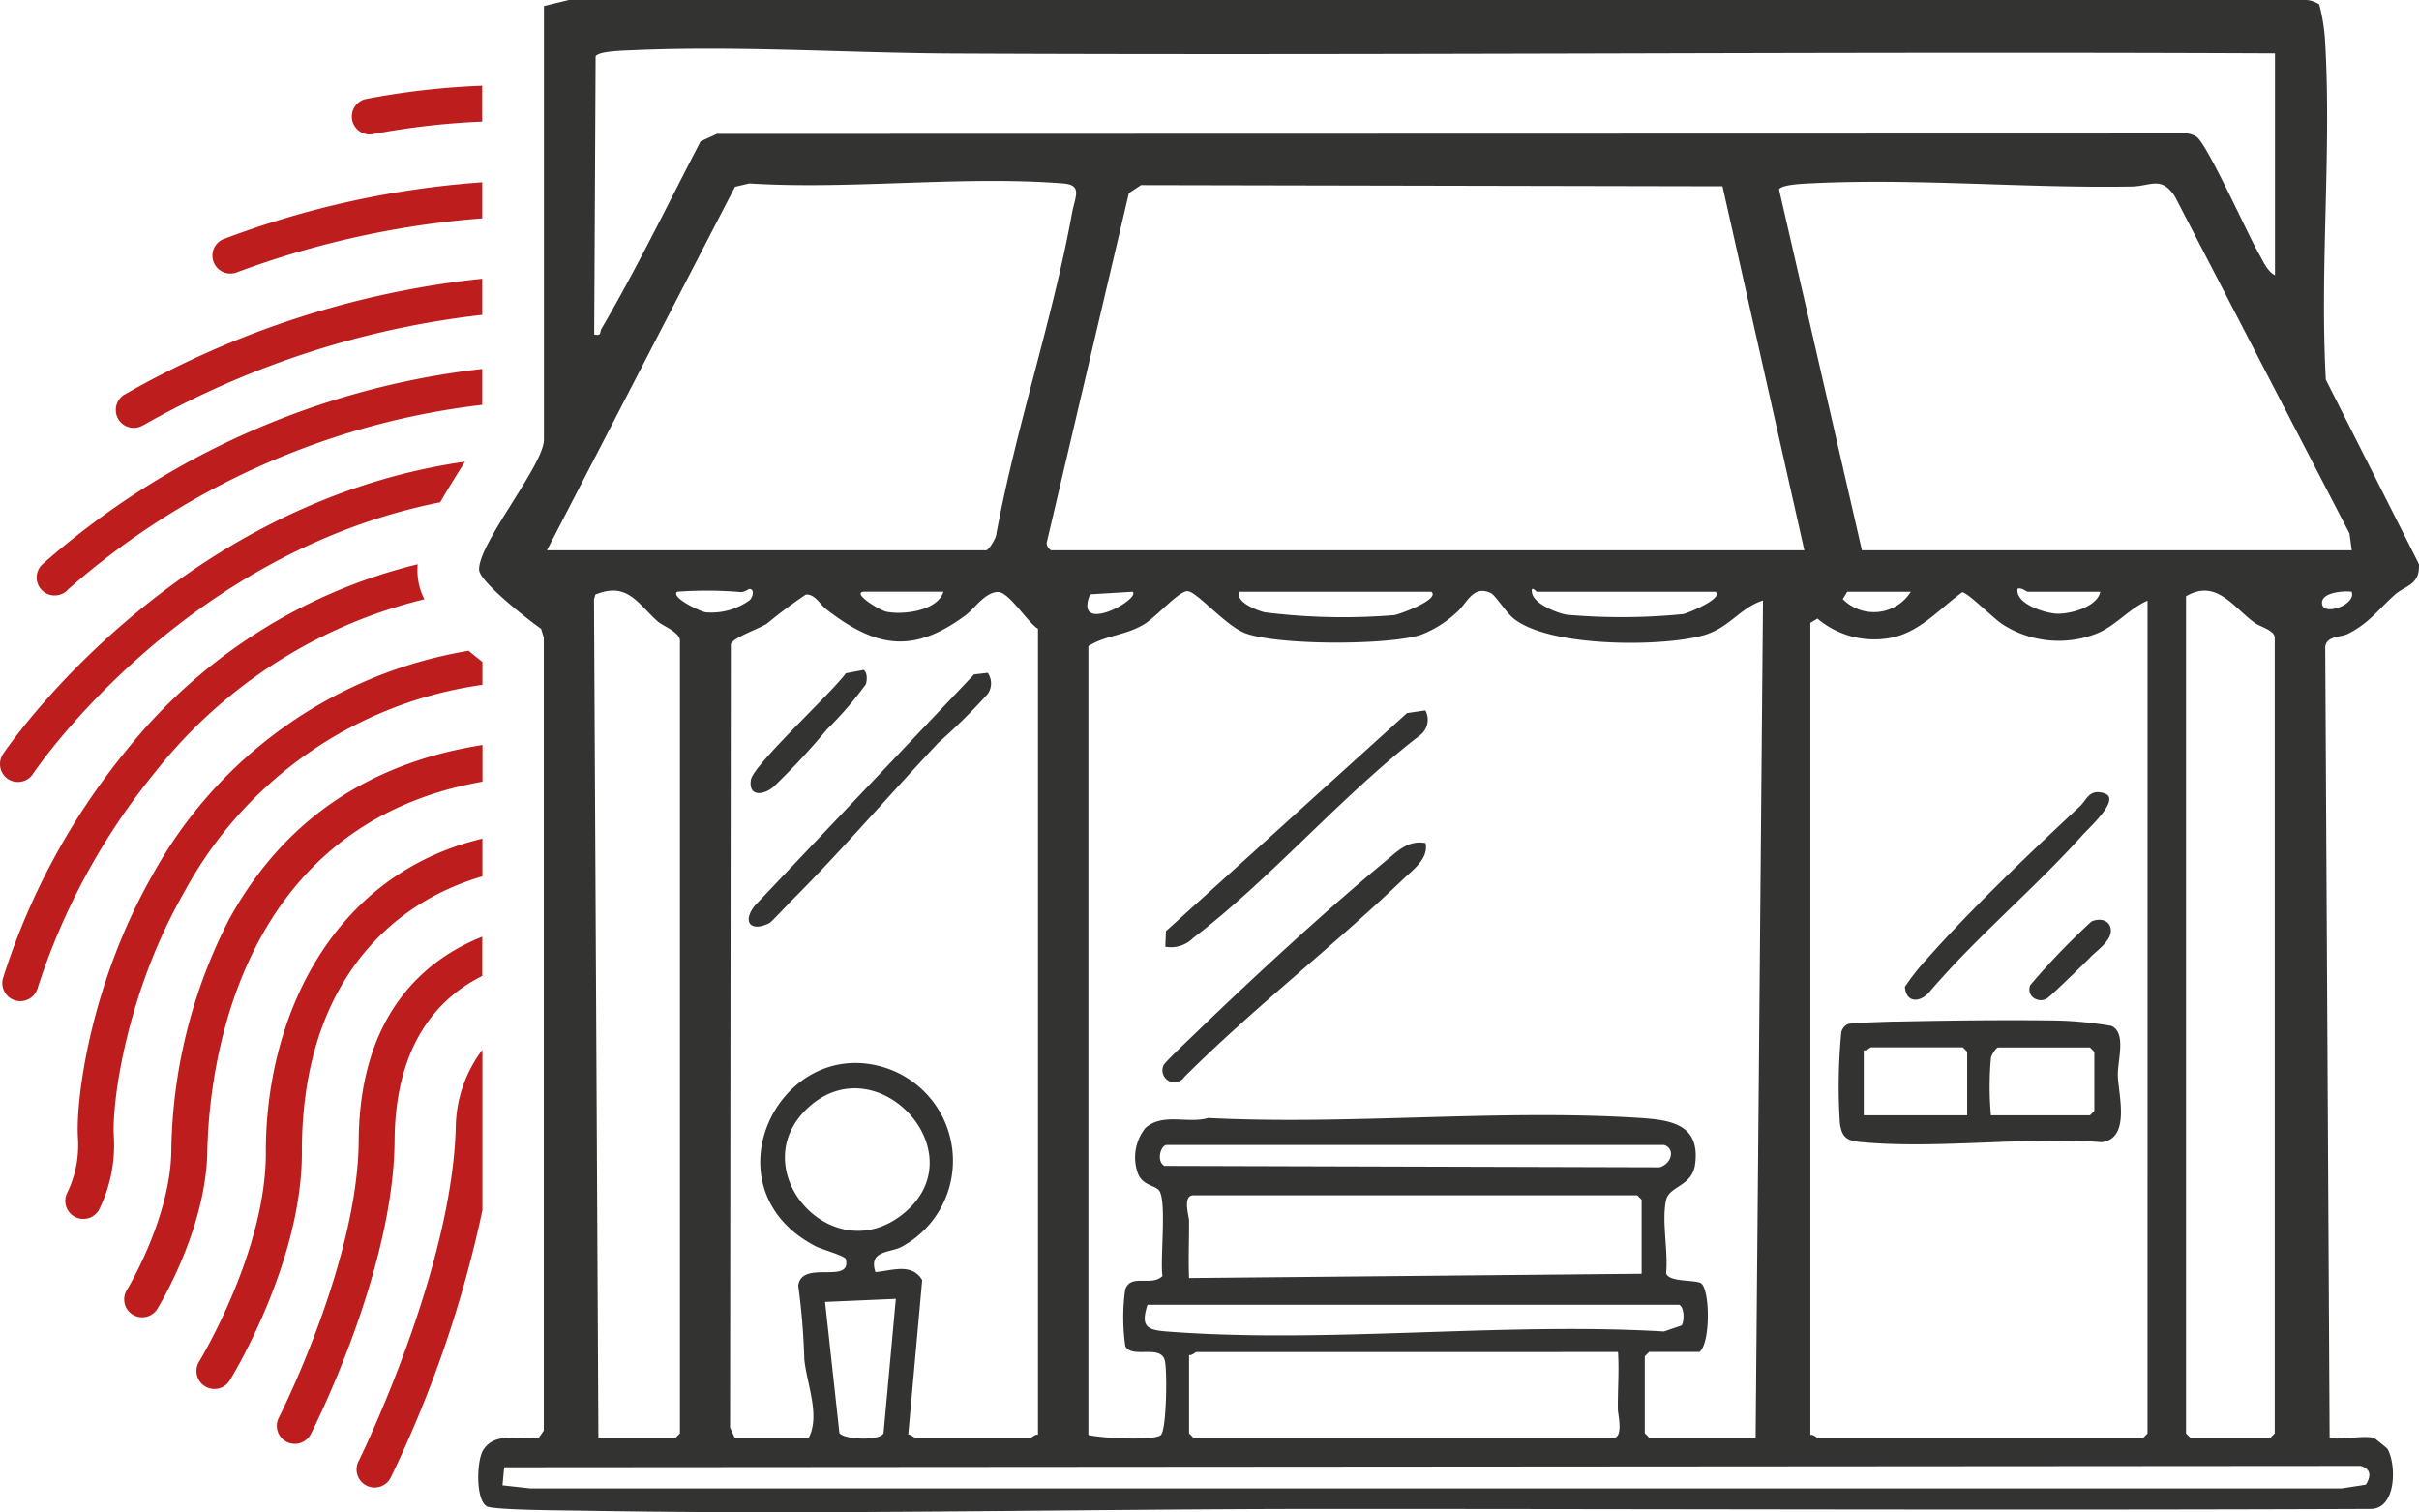 <?xml version="1.0" encoding="UTF-8"?>
<svg xmlns="http://www.w3.org/2000/svg" width="179.496" height="112.238" viewBox="0 0 179.496 112.238">
  <g id="boutique-empreinte-rouge" transform="translate(-0.003)">
    <path id="Tracé_48" data-name="Tracé 48" d="M31.5,44.764a4.584,4.584,0,0,1-.517-1.974c-.01-.211,0-.422.01-.632A39.725,39.725,0,0,0,9.39,55.954,51.059,51.059,0,0,0,.22,72.894,1.337,1.337,0,0,0,2.8,73.6a49.2,49.2,0,0,1,8.728-16.029,36.354,36.354,0,0,1,19.986-12.82ZM.6,58.1a1.342,1.342,0,0,0,1.849-.383c.134-.211,10.99-16.336,30.219-20.159.422-.738.91-1.533,1.466-2.424.115-.182.24-.383.374-.594C12.7,37.683.364,56.031.22,56.251A1.342,1.342,0,0,0,.6,58.1ZM10.635,31.839a65.9,65.9,0,0,1,25.151-8.192V20.964A67.618,67.618,0,0,0,9.217,29.577a1.33,1.33,0,1,0,1.418,2.252Zm17.1-21.615a56.254,56.254,0,0,1,8.048-.92V6.64a57.291,57.291,0,0,0-8.633.987,1.331,1.331,0,0,0,.584,2.6ZM17.553,20.5a66.919,66.919,0,0,1,18.233-4.015V13.807a67.775,67.775,0,0,0-19.268,4.244A1.331,1.331,0,0,0,17.553,20.5ZM5.011,44.064A56.411,56.411,0,0,1,35.786,30.325V27.661A59.41,59.41,0,0,0,3.143,42.167a1.335,1.335,0,1,0,1.868,1.907ZM26.6,108.747a1.337,1.337,0,0,0,2.4,1.188A87.48,87.48,0,0,0,35.8,90.1V78.192a9.717,9.717,0,0,0-1.974,5.586c-.22,10.75-7.148,24.825-7.224,24.969Zm.019-23.809c-.057,8.958-5.854,20.418-5.912,20.533a1.333,1.333,0,1,0,2.376,1.207c.249-.489,6.132-12.13,6.2-21.73.048-7.215,3.277-10.626,6.506-12.235V69.8c-4.043,1.61-9.1,5.538-9.169,15.138Zm-6.889.891c.01,7.339-4.9,15.416-4.944,15.493a1.334,1.334,0,1,0,2.271,1.4c.22-.355,5.356-8.8,5.346-16.9-.029-12.388,6.477-18.5,13.395-20.5v-2.8C24.72,65.162,19.709,75.644,19.728,85.829ZM16.93,68.65a38.606,38.606,0,0,0-4.216,17.112c-.1,4.992-3.267,10.214-3.3,10.261a1.331,1.331,0,0,0,2.271,1.389c.144-.24,3.583-5.883,3.7-11.612C15.5,79.86,17.4,61.55,35.805,58.292V55.571c-8.556,1.351-14.889,5.72-18.865,13.059ZM34.78,48.577A32.934,32.934,0,0,0,11.363,65.143C6.736,73.21,5.605,81.833,5.787,84.736A8.107,8.107,0,0,1,5,88.789a1.338,1.338,0,0,0,2.338,1.3,10.853,10.853,0,0,0,1.111-5.509C8.3,82.034,9.4,73.938,13.682,66.475A29.826,29.826,0,0,1,35.8,51.106v-1.7c-.364-.287-.7-.556-1.016-.824Z" transform="translate(0 -0.278)" fill="#be1d1d"></path>
    <g id="hLvqfL" transform="translate(35.49)">
      <g id="Groupe_109" data-name="Groupe 109">
        <path id="Tracé_49" data-name="Tracé 49" d="M177.7,106.715c.057.019.968.757,1.006.814.671,1.131.69,4.427-1.217,4.465-25.869.105-51.595,0-77.3,0-18.549,0-37.261.45-55.763.125-1.131-.019-6.3-.038-6.764-.326-.834-.527-.738-3.42-.249-4.177.9-1.408,2.759-.709,4.129-.92l.364-.517V47.331l-.2-.661c-.853-.584-4.561-3.478-4.6-4.369-.1-1.916,4.81-7.8,4.81-9.667V.45L43.766,0H172.442a1.878,1.878,0,0,1,1.207.335,13.784,13.784,0,0,1,.441,2.855c.469,8.173-.412,16.767.048,24.988l6.908,13.692c.086,1.571-1.025,1.581-1.8,2.28-1.217,1.092-1.916,2.117-3.468,2.894-.584.287-1.552.134-1.686.949l.326,58.733c.891.163,2.529-.22,3.3,0ZM170.353,3.967c-32.72-.153-65.363.163-98.044.01-7.914-.038-15.991-.6-23.934-.24-.556.029-2.4.057-2.625.45l-.105,20.638c.584.125.374-.144.546-.431,2.635-4.513,4.934-9.255,7.349-13.9l1.217-.556,109.111-.029a1.611,1.611,0,0,1,.652.23c.766.431,3.852,7.33,4.666,8.728.316.546.6,1.265,1.178,1.562V3.967ZM42.128,40.845h32.6c.192,0,.757-.92.757-1.217,1.466-7.924,4.177-15.914,5.615-23.8.22-1.226.814-2.1-.652-2.213-7.493-.594-15.723.479-23.292,0l-1.064.249L42.137,40.845Zm37.434,0h55.878l-6.074-27.019L86.22,13.739l-.9.594L79.216,40.3a.679.679,0,0,0,.335.546Zm96.5,0-.172-1.255L162.927,14.563c-1.035-1.533-1.782-.738-3.219-.719-7.857.134-15.953-.623-23.733-.24-.537.029-2.185.077-2.414.45l6.151,26.789h36.332ZM57.208,44.514c.23-.249.335-.786-.038-.8-.077,0-.383.249-.661.23A29.772,29.772,0,0,0,51.8,43.92c-.5.431,1.734,1.466,2.1,1.523a4.847,4.847,0,0,0,3.325-.929Zm71.648-.594h-13.28s-.479-.546-.335.115c.172.8,1.84,1.466,2.577,1.59a46.382,46.382,0,0,0,8.633-.048C126.758,45.52,129.46,44.428,128.857,43.92Zm28.542,0h-5.375c-.115,0-.46-.345-.766-.22-.163,1.15,2.108,1.83,2.961,1.849C155.215,45.568,157.179,45.041,157.4,43.92ZM45.97,106.715h5.71l.326-.326V47.552c0-.632-1.274-1.092-1.648-1.428-1.466-1.3-2.242-2.98-4.628-1.993l-.1.345.326,62.249Zm25.582-62.8H65.736c-1.14,0,1.035,1.37,1.59,1.485,1.236.259,3.8-.057,4.235-1.485ZM78.575,106.5V46.67c-.8-.5-2.146-2.731-2.961-2.731-.968,0-1.744,1.236-2.424,1.734-3.88,2.865-6.611,2.414-10.309-.441-.479-.374-.872-1.169-1.533-1.1a35.746,35.746,0,0,0-2.9,2.165c-.642.4-2.52,1.035-2.664,1.514l-.057,58.148.345.757h5.49c.872-1.658-.144-4-.326-5.825a51.778,51.778,0,0,0-.45-5.471c.259-1.964,3.967-.038,3.535-1.964-.057-.249-1.82-.738-2.185-.929-8.278-4.235-2.941-15.5,4.81-13.366a7.256,7.256,0,0,1,1.514,13.375c-.843.46-2.491.24-1.945,1.878,1.217-.1,2.692-.709,3.468.594l-1.035,11.459c.182,0,.45.24.527.24h8.566c.077,0,.335-.287.546-.22ZM85.6,43.92l-3.162.192C81.181,47.226,86.23,44.476,85.6,43.92Zm-3.286,4.062V106.5c.881.24,4.925.46,5.385,0,.422-.412.479-4.886.278-5.557-.345-1.169-2.453-.077-2.922-1.035a14.939,14.939,0,0,1-.01-4.187c.4-1.236,1.955-.2,2.769-1.016-.2-1.169.355-5.739-.287-6.391-.345-.345-1.188-.354-1.533-1.207a3.5,3.5,0,0,1,.556-3.392c1.3-1.15,3.181-.287,4.647-.738,10.5.537,21.654-.68,32.078,0,2.328.153,4.436.5,4.062,3.42-.211,1.667-1.916,1.61-2.156,2.673-.345,1.562.172,3.794,0,5.423.2.671,1.964.479,2.539.719.728.3.786,4.465-.057,5.126h-3.737l-.326.326v5.71l.326.326h7.9l.546-62.134c-1.734.556-2.52,2.089-4.513,2.616-3.181.853-11.459.843-14.036-1.313-.527-.441-1.322-1.705-1.658-1.859-1.332-.613-1.753.786-2.52,1.437a8.218,8.218,0,0,1-2.7,1.686c-2.52.766-10.463.766-12.935-.115-1.495-.527-3.66-3.143-4.35-3.143-.652,0-2.357,1.964-3.248,2.482-1.447.843-2.788.776-4.1,1.6Zm25.467-4.062H93.5c-.249.8,1.293,1.361,1.878,1.523a46.651,46.651,0,0,0,9.629.211c.364-.048,3.44-1.169,2.759-1.734Zm35.565,0H138.62l-.326.546a3.239,3.239,0,0,0,5.049-.546Zm17.562.661c-1.38.594-2.386,1.9-3.8,2.453a7.69,7.69,0,0,1-6.889-.652c-.7-.422-2.616-2.386-3.066-2.424-1.715,1.246-3.258,3.1-5.509,3.42a6.536,6.536,0,0,1-5.231-1.466l-.527.316V106.5c.211-.067.479.22.546.22H160.58l.326-.326Zm2.855-.326V106.39l.326.326h5.931l.326-.326V47.331c0-.556-1.111-.814-1.514-1.121-1.6-1.178-2.836-3.267-5.068-1.955Zm12.293-.335c-.594-.086-2.414.048-2.185.968C174.07,45.7,176.4,44.869,176.054,43.92ZM61.53,82.2c-4.877,4.474,1.552,11.986,6.841,8.048C74.3,85.819,66.732,77.426,61.53,82.2Zm63.485,2.779H88.127c-.422,0-.8,1.159-.182,1.552l36.753.105C125.657,86.346,125.848,85.206,125.015,84.976Zm-1.648,9.552v-5.49l-.326-.326H90.11c-.834,0-.326,1.552-.326,1.887.01,1.408-.057,2.836,0,4.254l33.582-.316ZM68.035,96.4l-5.26.23,1.064,9.725c.316.5,3.085.613,3.277,0l.91-9.955Zm58.072.441H86.7c-.5,1.581-.1,1.868,1.418,1.983,11.871.92,24.911-.709,36.907,0l1.313-.45c.22-.364.2-1.408-.22-1.543Zm-4.494,3.507H90.331c-.077,0-.335.287-.546.22v5.816l.326.326h31.177c.738,0,.326-1.753.316-2.079-.019-1.428.105-2.874.01-4.292Zm55.494,9.84c.393-.642.393-1.14-.374-1.389l-137.768.1-.125,1.341,2.079.23H175.306l1.8-.278Z" transform="translate(-37.041)" fill="#333332"></path>
        <path id="Tracé_50" data-name="Tracé 50" d="M109.547,55.03a1.452,1.452,0,0,1-.412,1.859C103.309,61.373,98.116,67.5,92.329,71.912a2.336,2.336,0,0,1-2.079.661l.048-1.159,17.888-16.183Z" transform="translate(-39.269 -2.305)" fill="#333332"></path>
        <path id="Tracé_51" data-name="Tracé 51" d="M109.557,65.318c.23,1.169-.968,1.993-1.753,2.75-5.222,5-11.009,9.476-16.144,14.592a.888.888,0,0,1-1.543-.872c.1-.23,1.935-1.955,2.309-2.319,4.321-4.177,9.562-9.016,14.171-12.839.9-.747,1.677-1.562,2.961-1.322Z" transform="translate(-39.26 -2.733)" fill="#333332"></path>
        <path id="Tracé_52" data-name="Tracé 52" d="M146.616,79.135c3.871-.086,8.393-.144,12.235-.077a28.41,28.41,0,0,1,3.785.393c1.14.527.45,2.539.479,3.689.038,1.408.968,4.656-1.188,4.944-5.73-.422-12.159.517-17.8,0-1.073-.1-1.5-.3-1.638-1.437a42.047,42.047,0,0,1,.105-6.716.881.881,0,0,1,.489-.613c.316-.105,2.922-.172,3.545-.192Zm5.318,6.956V81.368l-.326-.326h-6.8c-.077,0-.335.287-.546.22v4.829h7.684Zm1.753,0h7.358l.326-.326V81.377l-.326-.326h-6.8c-.163,0-.5.537-.546.776a23.516,23.516,0,0,0,0,4.273Z" transform="translate(-41.453 -3.31)" fill="#333332"></path>
        <path id="Tracé_53" data-name="Tracé 53" d="M160.838,64.407c-3.66,4.1-7.962,7.646-11.536,11.842-.709.757-1.686.747-1.773-.431a16,16,0,0,1,1.658-2.1c3.277-3.708,7.675-7.9,11.325-11.3.517-.479.69-1.332,1.82-.968,1.246.4-1.064,2.482-1.485,2.961Z" transform="translate(-41.668 -2.57)" fill="#333332"></path>
        <path id="Tracé_54" data-name="Tracé 54" d="M161.683,74.048c-.412.412-3.018,2.961-3.219,3.047a.858.858,0,0,1-.719.077.781.781,0,0,1-.508-1.073,52.5,52.5,0,0,1,4.532-4.714c.632-.3,1.418-.115,1.447.652s-1.006,1.476-1.533,2Z" transform="translate(-42.072 -2.984)" fill="#333332"></path>
        <path id="Tracé_55" data-name="Tracé 55" d="M60.922,69.29c-.22.22-1.3,1.361-1.389,1.4-1.437.719-2.05-.125-1.064-1.322l16.24-17.131,1.016-.115a1.37,1.37,0,0,1,0,1.562,43.329,43.329,0,0,1-3.641,3.6c-3.737,3.967-7.31,8.163-11.172,12Z" transform="translate(-37.918 -2.183)" fill="#333332"></path>
        <path id="Tracé_56" data-name="Tracé 56" d="M63.783,56.326a51.918,51.918,0,0,1-3.967,4.264c-.786.632-1.859.7-1.658-.546.172-1.092,6.074-6.525,7.042-7.9l1.322-.249c.287.211.259.747.163,1.064a27.263,27.263,0,0,1-2.9,3.363Z" transform="translate(-37.924 -2.173)" fill="#333332"></path>
      </g>
    </g>
  </g>
</svg>
